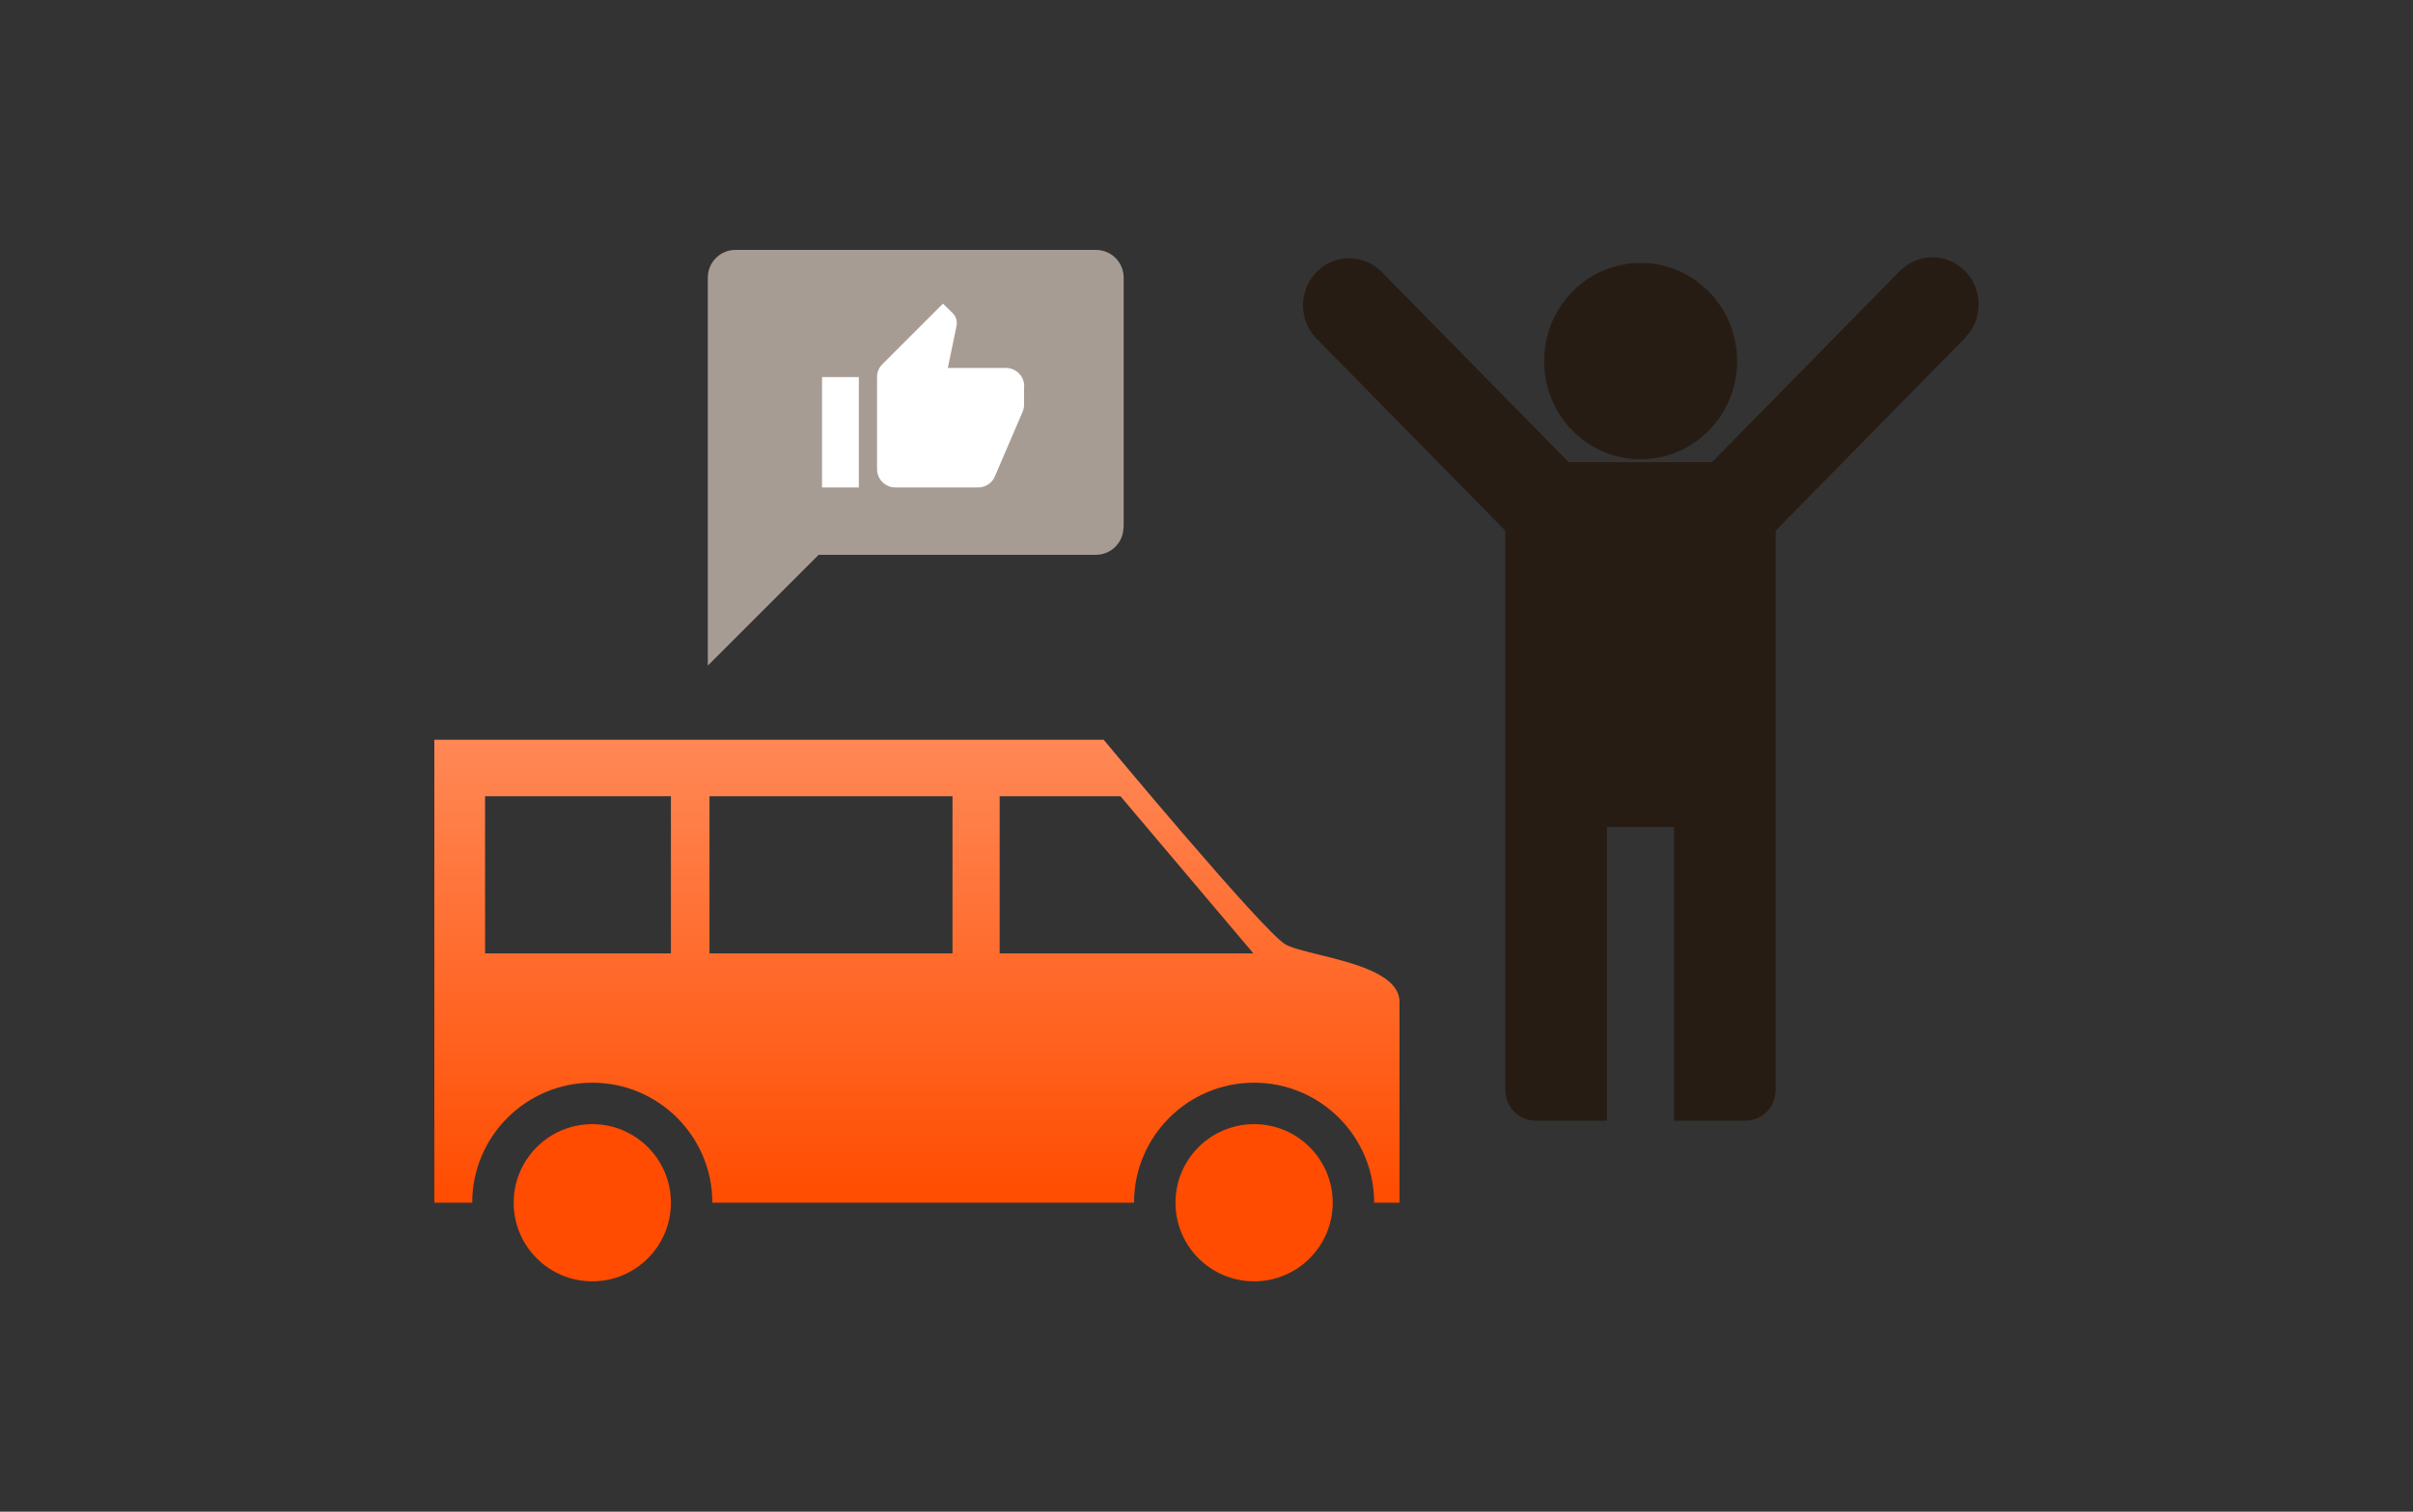 <svg width="150" height="94" viewBox="0 0 150 94" fill="none" xmlns="http://www.w3.org/2000/svg">
<rect x="0" y="0" width="150" height="94" fill="#333333" stroke="none"/>
<path d="M106.485 22.455C106.485 25.024 104.445 27.061 101.986 27.061C99.526 27.061 97.487 25.024 97.487 22.455C97.487 19.886 99.526 17.848 101.986 17.848C104.445 17.848 106.485 19.886 106.485 22.455Z" fill="#271C13" stroke="#271C13" stroke-width="3" stroke-miterlimit="10"/>
<path d="M95.072 67.778V32.997V32.384L94.642 31.946L82.889 19.983C82.356 19.416 82.373 18.498 82.923 17.955L82.923 17.955L82.927 17.951C83.448 17.433 84.276 17.425 84.813 17.949L96.448 29.792L96.889 30.241H97.518H106.42H107.049L107.49 29.792L119.134 17.939L119.142 17.931L119.15 17.923C119.677 17.369 120.536 17.36 121.07 17.891L121.074 17.895C121.629 18.444 121.643 19.36 121.11 19.92L121.087 19.943L121.083 19.947L121.079 19.951L121.072 19.959L121.058 19.973L118.551 22.524H118.568L109.312 31.946L108.882 32.384V32.997V67.785C108.882 68.031 108.692 68.187 108.515 68.187H105.556V51.428V49.928H104.056H99.899H98.399V51.428V68.187H95.44C95.274 68.187 95.076 68.041 95.072 67.778Z" fill="#271C13" stroke="#271C13" stroke-width="3" stroke-miterlimit="10"/>
<circle cx="4.887" cy="4.887" r="4.887" transform="matrix(-1 0 0 1 82.846 69.902)" fill="#FF4C00"/>
<circle cx="4.887" cy="4.887" r="4.887" transform="matrix(-1 0 0 1 41.706 69.902)" fill="#FF4C00"/>
<path fill-rule="evenodd" clip-rule="evenodd" d="M27 46H68.607C68.607 46 78.558 57.973 79.913 58.728C80.312 58.951 81.091 59.142 81.991 59.364C84.147 59.895 87 60.597 87 62.305V74.789H85.422V74.789C85.422 70.667 82.081 67.325 77.959 67.325C73.836 67.325 70.495 70.667 70.495 74.789V74.789H44.282V74.789C44.282 70.667 40.941 67.325 36.819 67.325C32.696 67.325 29.355 70.667 29.355 74.789V74.789H27V46ZM30.154 49.51H41.706V59.284H30.154V49.51ZM59.21 49.51H44.105V59.284H59.21V49.51ZM62.142 49.51H69.651L77.914 59.284H62.142V49.51Z" fill="url(#paint0_linear_216_47)"/>
<path d="M69.85 32.77V17.26C69.85 16.31 69.08 15.54 68.13 15.54H45.72C44.77 15.54 44 16.31 44 17.26V41.39L50.89 34.5H68.12C69.07 34.5 69.84 33.73 69.84 32.78" fill="#A79C94"/>
<path d="M51.1 30.31H53.39V23.45H51.1V30.31ZM63.67 24.02C63.67 23.39 63.16 22.88 62.53 22.88H58.92L59.46 20.27L59.48 20.09C59.48 19.86 59.39 19.64 59.23 19.48L58.62 18.88L54.86 22.64C54.64 22.85 54.52 23.14 54.52 23.45V29.17C54.52 29.8 55.03 30.31 55.66 30.31H60.8C61.26 30.31 61.68 30.04 61.85 29.61L63.58 25.58C63.63 25.45 63.66 25.31 63.66 25.16V24.02H63.67Z" fill="white"/>
<defs>
<linearGradient id="paint0_linear_216_47" x1="57" y1="46" x2="57" y2="74.789" gradientUnits="userSpaceOnUse">
<stop stop-color="#FF8856"/>
<stop offset="1" stop-color="#FF4C00"/>
</linearGradient>
</defs>
</svg>
